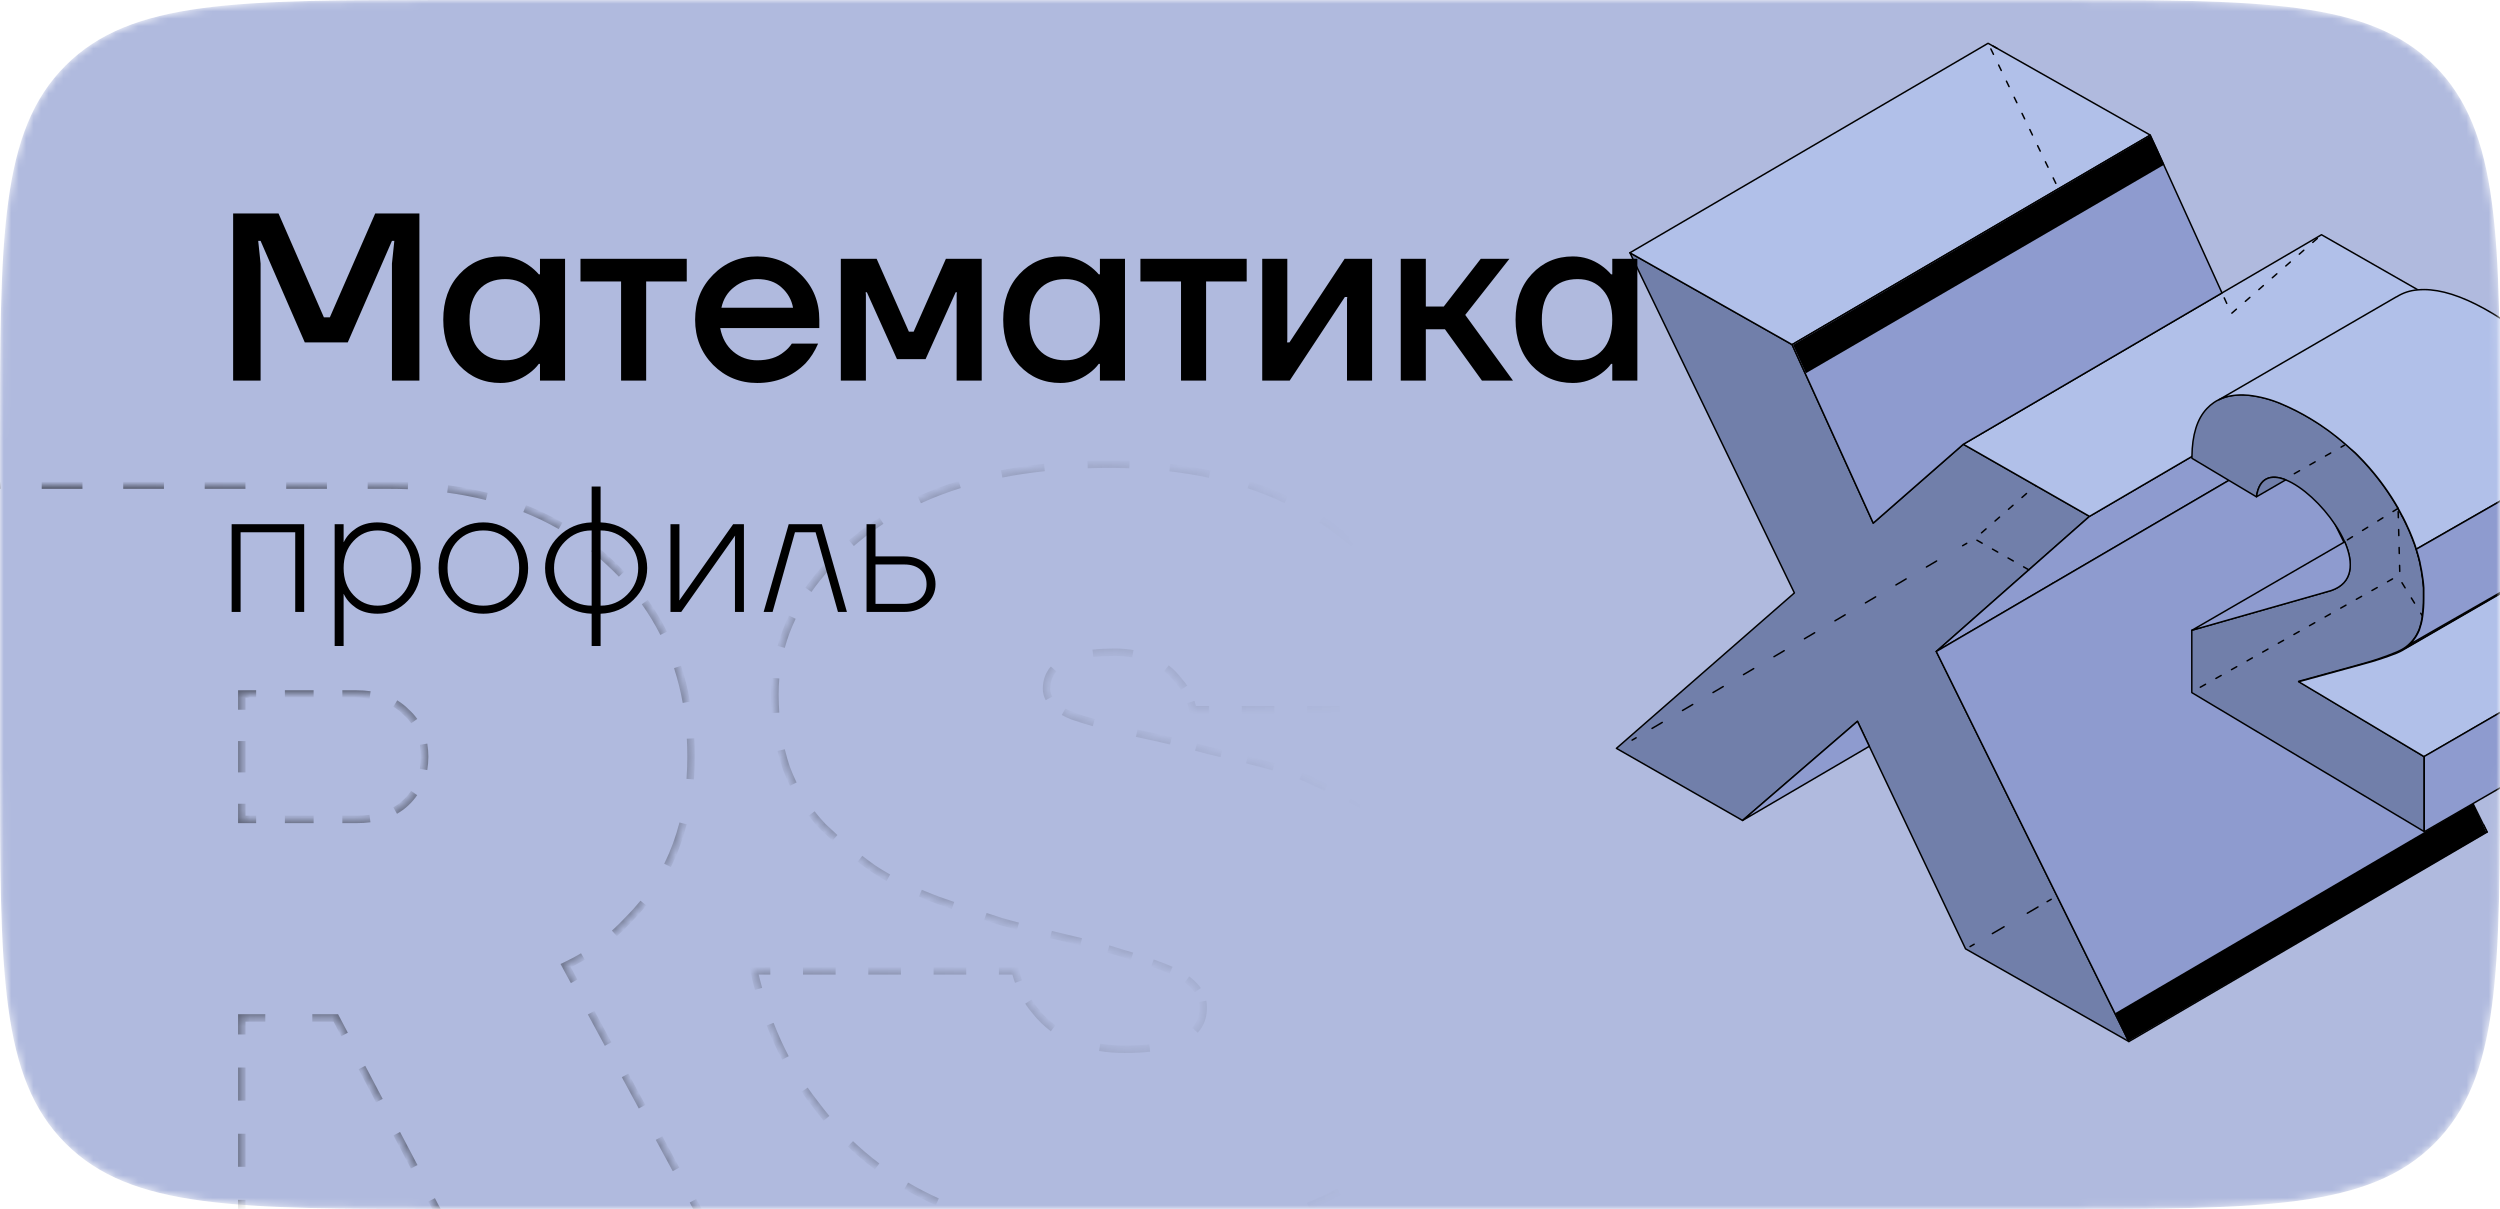 <svg width="335" height="162" viewBox="0 0 335 162" fill="none" xmlns="http://www.w3.org/2000/svg">
<mask id="mask0_274_627" style="mask-type:alpha" maskUnits="userSpaceOnUse" x="0" y="0" width="335" height="163">
<path d="M0 60C0 31.716 0 17.574 8.787 8.787C17.574 0 31.716 0 60 0H275C303.284 0 317.426 0 326.213 8.787C335 17.574 335 31.716 335 60V102C335 130.285 335 144.427 326.213 153.214C317.426 162 303.284 162 275 162H60C31.716 162 17.574 162 8.787 153.214C0 144.427 0 130.285 0 102V60Z" fill="#F89745"/>
</mask>
<g mask="url(#mask0_274_627)">
<path d="M0 60C0 31.716 0 17.574 8.787 8.787C17.574 0 31.716 0 60 0H275C303.284 0 317.426 0 326.213 8.787C335 17.574 335 31.716 335 60V102C335 130.285 335 144.427 326.213 153.214C317.426 162 303.284 162 275 162H60C31.716 162 17.574 162 8.787 153.214C0 144.427 0 130.285 0 102V60Z" fill="#B0BADE"/>
<mask id="path-3-inside-1_274_627" fill="white">
<path d="M-2.6 163V65H52C64.413 65 74.26 68.407 81.54 75.22C88.913 81.94 92.6 90.667 92.6 101.4C92.6 110.36 89.8 117.64 84.2 123.24C81.773 125.854 78.973 127.907 75.8 129.4L94 163H59L45 136.4H32.4V163H-2.6ZM32.4 109.8H47.8C50.6 109.8 52.793 109.054 54.38 107.56C56.06 105.974 56.9 103.92 56.9 101.4C56.9 98.88 56.06 96.874 54.38 95.38C52.793 93.794 50.6 93 47.8 93H32.4V109.8ZM101.038 130.1H136.038C136.598 132.247 137.485 134.02 138.698 135.42C141.405 138.874 145.418 140.6 150.738 140.6C157.738 140.6 161.238 138.734 161.238 135C161.238 133.88 160.818 132.9 159.978 132.06C159.138 131.127 157.738 130.287 155.778 129.54C153.818 128.794 151.998 128.187 150.318 127.72C148.638 127.16 146.212 126.507 143.038 125.76C139.492 124.92 136.552 124.174 134.218 123.52C131.885 122.774 128.992 121.794 125.538 120.58C122.085 119.274 119.238 117.874 116.998 116.38C114.758 114.794 112.518 112.927 110.278 110.78C108.132 108.54 106.498 105.927 105.378 102.94C104.352 99.954 103.838 96.64 103.838 93C103.838 84.787 107.805 77.6 115.738 71.44C123.765 65.28 134.732 62.2 148.638 62.2C165.625 62.2 178.412 67.707 186.998 78.72C190.638 83.48 193.252 88.94 194.838 95.1H159.838C159.558 93.607 158.952 92.347 158.018 91.32C156.058 88.707 153.165 87.4 149.338 87.4C143.272 87.4 140.238 89.034 140.238 92.3C140.238 93.794 141.405 95.007 143.738 95.94C146.072 96.78 149.898 97.76 155.218 98.88C158.392 99.627 160.632 100.187 161.938 100.56C163.245 100.84 165.532 101.4 168.798 102.24C172.065 103.08 174.492 103.92 176.078 104.76C177.758 105.507 179.905 106.534 182.518 107.84C185.225 109.147 187.278 110.547 188.678 112.04C190.172 113.534 191.665 115.26 193.158 117.22C194.745 119.18 195.865 121.42 196.518 123.94C197.265 126.46 197.638 129.214 197.638 132.2C197.638 141.534 193.485 149.467 185.178 156C176.872 162.534 165.392 165.8 150.738 165.8C131.978 165.8 118.165 159.874 109.298 148.02C105.378 143.074 102.625 137.1 101.038 130.1Z"/>
</mask>
<path d="M-2.6 163H-2.85V163.25H-2.6V163ZM-2.6 65V64.75H-2.85V65H-2.6ZM81.54 75.22L81.369 75.403L81.372 75.405L81.54 75.22ZM84.2 123.24L84.023 123.064L84.017 123.07L84.2 123.24ZM75.8 129.4L75.694 129.174L75.454 129.287L75.58 129.519L75.8 129.4ZM94 163V163.25H94.42L94.22 162.881L94 163ZM59 163L58.779 163.117L58.849 163.25H59V163ZM45 136.4L45.221 136.284L45.151 136.15H45V136.4ZM32.4 136.4V136.15H32.15V136.4H32.4ZM32.4 163V163.25H32.65V163H32.4ZM32.4 109.8H32.15V110.05H32.4V109.8ZM54.38 107.56L54.551 107.742L54.552 107.742L54.38 107.56ZM54.38 95.38L54.203 95.557L54.208 95.562L54.214 95.567L54.38 95.38ZM32.4 93V92.75H32.15V93H32.4ZM-2.35 163V160.55H-2.85V163H-2.35ZM-2.35 155.65V150.75H-2.85V155.65H-2.35ZM-2.35 145.85V140.95H-2.85V145.85H-2.35ZM-2.35 136.05V131.15H-2.85V136.05H-2.35ZM-2.35 126.25V121.35H-2.85V126.25H-2.35ZM-2.35 116.45V111.55H-2.85V116.45H-2.35ZM-2.35 106.65V101.75H-2.85V106.65H-2.35ZM-2.35 96.85V91.95H-2.85V96.85H-2.35ZM-2.35 87.05V82.15H-2.85V87.05H-2.35ZM-2.35 77.25V72.35H-2.85V77.25H-2.35ZM-2.35 67.45V65H-2.85V67.45H-2.35ZM-2.6 65.25H0.13V64.75H-2.6V65.25ZM5.59 65.25H11.05V64.75H5.59V65.25ZM16.51 65.25H21.97V64.75H16.51V65.25ZM27.43 65.25H32.89V64.75H27.43V65.25ZM38.35 65.25H43.81V64.75H38.35V65.25ZM49.27 65.25H52V64.75H49.27V65.25ZM52 65.25C52.901 65.25 53.787 65.268 54.66 65.304L54.681 64.805C53.801 64.769 52.907 64.75 52 64.75V65.25ZM59.954 65.765C61.759 66.011 63.497 66.345 65.168 66.766L65.29 66.281C63.6 65.855 61.844 65.518 60.021 65.27L59.954 65.765ZM70.217 68.386C71.888 69.047 73.48 69.813 74.992 70.683L75.241 70.25C73.707 69.367 72.094 68.591 70.401 67.921L70.217 68.386ZM79.367 73.667C80.055 74.219 80.722 74.797 81.369 75.403L81.711 75.038C81.054 74.424 80.377 73.837 79.679 73.277L79.367 73.667ZM81.372 75.405C81.976 75.956 82.555 76.52 83.11 77.098L83.471 76.752C82.908 76.166 82.321 75.594 81.708 75.036L81.372 75.405ZM86.206 80.825C87.15 82.148 87.985 83.529 88.711 84.97L89.157 84.745C88.42 83.281 87.572 81.878 86.613 80.535L86.206 80.825ZM90.556 89.449C91.05 90.96 91.442 92.527 91.733 94.15L92.225 94.062C91.931 92.417 91.533 90.827 91.031 89.293L90.556 89.449ZM92.285 98.971C92.328 99.769 92.35 100.579 92.35 101.4H92.85C92.85 100.57 92.828 99.751 92.784 98.944L92.285 98.971ZM92.35 101.4C92.35 102.418 92.314 103.413 92.241 104.386L92.74 104.423C92.813 103.437 92.85 102.43 92.85 101.4H92.35ZM91.293 110.27C90.787 112.24 90.1 114.1 89.231 115.85L89.679 116.072C90.564 114.29 91.263 112.397 91.777 110.394L91.293 110.27ZM86.018 120.851C85.398 121.616 84.734 122.353 84.023 123.064L84.377 123.417C85.099 122.695 85.776 121.944 86.406 121.166L86.018 120.851ZM84.017 123.07C83.422 123.711 82.805 124.317 82.165 124.89L82.498 125.263C83.15 124.68 83.778 124.062 84.383 123.411L84.017 123.07ZM77.986 127.958C77.245 128.398 76.481 128.804 75.694 129.174L75.906 129.627C76.708 129.249 77.487 128.836 78.242 128.388L77.986 127.958ZM75.58 129.519L76.718 131.619L77.157 131.381L76.02 129.281L75.58 129.519ZM78.993 135.819L81.268 140.02L81.707 139.781L79.432 135.581L78.993 135.819ZM83.543 144.219L85.818 148.42L86.257 148.181L83.982 143.981L83.543 144.219ZM88.093 152.619L90.368 156.819L90.807 156.581L88.532 152.381L88.093 152.619ZM92.643 161.02L93.78 163.119L94.22 162.881L93.082 160.781L92.643 161.02ZM94 162.75H91.812V163.25H94V162.75ZM87.438 162.75H83.062V163.25H87.438V162.75ZM78.688 162.75H74.312V163.25H78.688V162.75ZM69.938 162.75H65.562V163.25H69.938V162.75ZM61.188 162.75H59V163.25H61.188V162.75ZM59.221 162.884L58.055 160.667L57.612 160.9L58.779 163.117L59.221 162.884ZM55.721 156.234L53.388 151.801L52.945 152.034L55.279 156.467L55.721 156.234ZM51.055 147.367L48.721 142.934L48.279 143.167L50.612 147.6L51.055 147.367ZM46.388 138.501L45.221 136.284L44.779 136.517L45.945 138.734L46.388 138.501ZM45 136.15H41.85V136.65H45V136.15ZM35.55 136.15H32.4V136.65H35.55V136.15ZM32.15 136.4V138.617H32.65V136.4H32.15ZM32.15 143.05V147.484H32.65V143.05H32.15ZM32.15 151.917V156.35H32.65V151.917H32.15ZM32.15 160.784V163H32.65V160.784H32.15ZM32.4 162.75H30.212V163.25H32.4V162.75ZM25.837 162.75H21.462V163.25H25.837V162.75ZM17.087 162.75H12.713V163.25H17.087V162.75ZM8.338 162.75H3.962V163.25H8.338V162.75ZM-0.412 162.75H-2.6V163.25H-0.412V162.75ZM32.65 109.8V107.7H32.15V109.8H32.65ZM32.65 103.5V99.3H32.15V103.5H32.65ZM32.65 95.1V93H32.15V95.1H32.65ZM32.4 93.25H34.325V92.75H32.4V93.25ZM38.175 93.25H42.025V92.75H38.175V93.25ZM45.875 93.25H47.8V92.75H45.875V93.25ZM47.8 93.25C48.417 93.25 49.003 93.29 49.557 93.368L49.627 92.873C49.047 92.791 48.438 92.75 47.8 92.75V93.25ZM52.84 94.487C53.337 94.788 53.791 95.145 54.203 95.557L54.557 95.204C54.116 94.763 53.63 94.382 53.099 94.06L52.84 94.487ZM54.214 95.567C54.631 95.938 54.993 96.34 55.302 96.774L55.709 96.484C55.378 96.018 54.99 95.588 54.546 95.194L54.214 95.567ZM56.517 99.766C56.605 100.282 56.65 100.826 56.65 101.4H57.15C57.15 100.801 57.103 100.227 57.01 99.681L56.517 99.766ZM56.65 101.4C56.65 101.982 56.604 102.537 56.513 103.064L57.006 103.149C57.102 102.591 57.15 102.008 57.15 101.4H56.65ZM55.29 106.122C54.982 106.569 54.622 106.988 54.208 107.379L54.552 107.742C54.99 107.328 55.373 106.883 55.702 106.405L55.29 106.122ZM54.209 107.378C53.791 107.771 53.331 108.11 52.826 108.397L53.073 108.832C53.612 108.526 54.105 108.163 54.551 107.742L54.209 107.378ZM49.544 109.442C48.994 109.514 48.412 109.55 47.8 109.55V110.05C48.432 110.05 49.035 110.013 49.609 109.938L49.544 109.442ZM47.8 109.55H45.875V110.05H47.8V109.55ZM42.025 109.55H38.175V110.05H42.025V109.55ZM34.325 109.55H32.4V110.05H34.325V109.55ZM-2.6 163H-3.1V163.5H-2.6V163ZM-2.6 65V64.5H-3.1V65H-2.6ZM81.54 75.22L81.198 75.585L81.203 75.59L81.54 75.22ZM84.2 123.24L83.847 122.887L83.84 122.893L83.834 122.9L84.2 123.24ZM75.8 129.4L75.587 128.948L75.108 129.173L75.36 129.639L75.8 129.4ZM94 163V163.5H94.84L94.44 162.762L94 163ZM59 163L58.557 163.233L58.698 163.5H59V163ZM45 136.4L45.443 136.168L45.302 135.9H45V136.4ZM32.4 136.4V135.9H31.9V136.4H32.4ZM32.4 163V163.5H32.9V163H32.4ZM32.4 109.8H31.9V110.3H32.4V109.8ZM54.38 107.56L54.723 107.925L54.723 107.924L54.38 107.56ZM54.38 95.38L54.026 95.734L54.037 95.744L54.048 95.754L54.38 95.38ZM32.4 93V92.5H31.9V93H32.4ZM-2.1 163V160.55H-3.1V163H-2.1ZM-2.1 155.65V150.75H-3.1V155.65H-2.1ZM-2.1 145.85V140.95H-3.1V145.85H-2.1ZM-2.1 136.05V131.15H-3.1V136.05H-2.1ZM-2.1 126.25V121.35H-3.1V126.25H-2.1ZM-2.1 116.45V111.55H-3.1V116.45H-2.1ZM-2.1 106.65V101.75H-3.1V106.65H-2.1ZM-2.1 96.85V91.95H-3.1V96.85H-2.1ZM-2.1 87.05V82.15H-3.1V87.05H-2.1ZM-2.1 77.25V72.35H-3.1V77.25H-2.1ZM-2.1 67.45V65H-3.1V67.45H-2.1ZM-2.6 65.5H0.13V64.5H-2.6V65.5ZM5.59 65.5H11.05V64.5H5.59V65.5ZM16.51 65.5H21.97V64.5H16.51V65.5ZM27.43 65.5H32.89V64.5H27.43V65.5ZM38.35 65.5H43.81V64.5H38.35V65.5ZM49.27 65.5H52V64.5H49.27V65.5ZM52 65.5C52.897 65.5 53.781 65.518 54.65 65.554L54.691 64.555C53.807 64.519 52.91 64.5 52 64.5V65.5ZM59.92 66.013C61.716 66.257 63.445 66.589 65.107 67.008L65.351 66.039C63.652 65.61 61.886 65.271 60.055 65.022L59.92 66.013ZM70.125 68.618C71.785 69.275 73.366 70.036 74.867 70.9L75.366 70.033C73.821 69.144 72.197 68.363 70.493 67.689L70.125 68.618ZM79.21 73.862C79.893 74.41 80.556 74.984 81.198 75.585L81.882 74.855C81.221 74.237 80.538 73.646 79.836 73.082L79.21 73.862ZM81.203 75.59C81.804 76.137 82.379 76.698 82.93 77.271L83.651 76.579C83.085 75.989 82.493 75.413 81.877 74.851L81.203 75.59ZM86.003 80.97C86.939 82.282 87.767 83.653 88.488 85.082L89.381 84.632C88.637 83.157 87.782 81.743 86.817 80.389L86.003 80.97ZM90.319 89.526C90.809 91.026 91.198 92.582 91.486 94.194L92.471 94.018C92.175 92.362 91.774 90.761 91.269 89.215L90.319 89.526ZM92.035 98.984C92.078 99.778 92.1 100.583 92.1 101.4H93.1C93.1 100.565 93.078 99.742 93.034 98.93L92.035 98.984ZM92.1 101.4C92.1 102.412 92.064 103.401 91.992 104.368L92.989 104.442C93.063 103.45 93.1 102.436 93.1 101.4H92.1ZM91.051 110.208C90.549 112.162 89.868 114.005 89.007 115.739L89.903 116.183C90.796 114.384 91.501 112.475 92.019 110.457L91.051 110.208ZM85.823 120.694C85.21 121.451 84.551 122.182 83.847 122.887L84.554 123.594C85.282 122.865 85.964 122.109 86.6 121.323L85.823 120.694ZM83.834 122.9C83.244 123.535 82.632 124.136 81.998 124.704L82.665 125.449C83.322 124.861 83.956 124.238 84.566 123.581L83.834 122.9ZM77.859 127.743C77.125 128.179 76.368 128.581 75.587 128.948L76.013 129.853C76.822 129.472 77.608 129.055 78.369 128.603L77.859 127.743ZM75.36 129.639L76.498 131.739L77.377 131.262L76.24 129.162L75.36 129.639ZM78.773 135.939L81.048 140.139L81.927 139.662L79.652 135.462L78.773 135.939ZM83.323 144.339L85.598 148.539L86.477 148.062L84.202 143.862L83.323 144.339ZM87.873 152.739L90.148 156.939L91.027 156.462L88.752 152.262L87.873 152.739ZM92.423 161.139L93.56 163.239L94.44 162.762L93.302 160.662L92.423 161.139ZM94 162.5H91.812V163.5H94V162.5ZM87.438 162.5H83.062V163.5H87.438V162.5ZM78.688 162.5H74.312V163.5H78.688V162.5ZM69.938 162.5H65.562V163.5H69.938V162.5ZM61.188 162.5H59V163.5H61.188V162.5ZM59.443 162.768L58.276 160.551L57.391 161.017L58.557 163.233L59.443 162.768ZM55.943 156.118L53.609 151.684L52.724 152.15L55.057 156.583L55.943 156.118ZM51.276 147.251L48.943 142.818L48.057 143.283L50.391 147.717L51.276 147.251ZM46.609 138.384L45.443 136.168L44.557 136.633L45.724 138.85L46.609 138.384ZM45 135.9H41.85V136.9H45V135.9ZM35.55 135.9H32.4V136.9H35.55V135.9ZM31.9 136.4V138.617H32.9V136.4H31.9ZM31.9 143.05V147.484H32.9V143.05H31.9ZM31.9 151.917V156.35H32.9V151.917H31.9ZM31.9 160.784V163H32.9V160.784H31.9ZM32.4 162.5H30.212V163.5H32.4V162.5ZM25.837 162.5H21.462V163.5H25.837V162.5ZM17.087 162.5H12.713V163.5H17.087V162.5ZM8.338 162.5H3.962V163.5H8.338V162.5ZM-0.412 162.5H-2.6V163.5H-0.412V162.5ZM32.9 109.8V107.7H31.9V109.8H32.9ZM32.9 103.5V99.3H31.9V103.5H32.9ZM32.9 95.1V93H31.9V95.1H32.9ZM32.4 93.5H34.325V92.5H32.4V93.5ZM38.175 93.5H42.025V92.5H38.175V93.5ZM45.875 93.5H47.8V92.5H45.875V93.5ZM47.8 93.5C48.407 93.5 48.981 93.539 49.522 93.615L49.662 92.625C49.07 92.542 48.449 92.5 47.8 92.5V93.5ZM52.711 94.701C53.19 94.992 53.628 95.336 54.026 95.734L54.734 95.027C54.279 94.572 53.777 94.178 53.229 93.846L52.711 94.701ZM54.048 95.754C54.451 96.113 54.801 96.501 55.098 96.919L55.913 96.339C55.57 95.857 55.169 95.413 54.712 95.007L54.048 95.754ZM56.27 99.808C56.356 100.309 56.4 100.839 56.4 101.4H57.4C57.4 100.788 57.352 100.2 57.256 99.639L56.27 99.808ZM56.4 101.4C56.4 101.969 56.355 102.509 56.267 103.022L57.252 103.192C57.351 102.619 57.4 102.021 57.4 101.4H56.4ZM55.084 105.98C54.787 106.412 54.438 106.818 54.037 107.197L54.723 107.924C55.174 107.499 55.569 107.04 55.908 106.547L55.084 105.98ZM54.037 107.196C53.635 107.575 53.19 107.903 52.703 108.179L53.196 109.049C53.752 108.734 54.261 108.359 54.723 107.925L54.037 107.196ZM49.512 109.194C48.973 109.265 48.403 109.3 47.8 109.3V110.3C48.442 110.3 49.056 110.262 49.642 110.186L49.512 109.194ZM47.8 109.3H45.875V110.3H47.8V109.3ZM42.025 109.3H38.175V110.3H42.025V109.3ZM34.325 109.3H32.4V110.3H34.325V109.3ZM101.038 130.1V129.85H100.725L100.794 130.156L101.038 130.1ZM136.038 130.1L136.28 130.037L136.231 129.85H136.038V130.1ZM138.698 135.42L138.895 135.266L138.887 135.257L138.698 135.42ZM159.978 132.06L159.792 132.228L159.802 132.237L159.978 132.06ZM155.778 129.54L155.867 129.307L155.778 129.54ZM150.318 127.72L150.239 127.958L150.251 127.961L150.318 127.72ZM143.038 125.76L142.981 126.004L142.981 126.004L143.038 125.76ZM134.218 123.52L134.142 123.759L134.151 123.761L134.218 123.52ZM125.538 120.58L125.45 120.814L125.455 120.816L125.538 120.58ZM116.998 116.38L116.854 116.585L116.86 116.588L116.998 116.38ZM110.278 110.78L110.098 110.954L110.105 110.961L110.278 110.78ZM105.378 102.94L105.142 103.022L105.144 103.028L105.378 102.94ZM115.738 71.44L115.586 71.242L115.585 71.243L115.738 71.44ZM186.998 78.72L187.197 78.569L187.195 78.567L186.998 78.72ZM194.838 95.1V95.35H195.161L195.08 95.038L194.838 95.1ZM159.838 95.1L159.593 95.147L159.631 95.35H159.838V95.1ZM158.018 91.32L157.818 91.47L157.825 91.48L157.833 91.489L158.018 91.32ZM143.738 95.94L143.645 96.173L143.654 96.176L143.738 95.94ZM155.218 98.88L155.276 98.637L155.27 98.636L155.218 98.88ZM161.938 100.56L161.87 100.801L161.878 100.803L161.886 100.805L161.938 100.56ZM168.798 102.24L168.736 102.483L168.798 102.24ZM176.078 104.76L175.961 104.981L175.969 104.985L175.977 104.989L176.078 104.76ZM182.518 107.84L182.406 108.064L182.41 108.066L182.518 107.84ZM188.678 112.04L188.496 112.211L188.502 112.217L188.678 112.04ZM193.158 117.22L192.959 117.372L192.964 117.378L193.158 117.22ZM196.518 123.94L196.276 124.003L196.279 124.011L196.518 123.94ZM185.178 156L185.333 156.197L185.178 156ZM109.298 148.02L109.499 147.871L109.494 147.865L109.298 148.02ZM100.794 130.156C100.981 130.978 101.183 131.786 101.402 132.58L101.884 132.447C101.667 131.661 101.467 130.86 101.282 130.045L100.794 130.156ZM102.963 137.328C103.576 138.911 104.263 140.43 105.024 141.884L105.467 141.652C104.715 140.215 104.036 138.714 103.429 137.147L102.963 137.328ZM107.612 146.165C108.088 146.853 108.585 147.523 109.102 148.176L109.494 147.865C108.984 147.221 108.493 146.559 108.023 145.88L107.612 146.165ZM109.098 148.17C109.572 148.803 110.059 149.42 110.561 150.019L110.945 149.698C110.449 149.106 109.967 148.497 109.498 147.871L109.098 148.17ZM113.784 153.457C114.925 154.542 116.124 155.557 117.381 156.502L117.682 156.103C116.439 155.169 115.255 154.167 114.129 153.095L113.784 153.457ZM121.305 159.113C122.646 159.899 124.042 160.618 125.493 161.27L125.698 160.814C124.263 160.169 122.883 159.458 121.558 158.682L121.305 159.113ZM129.88 162.983C131.341 163.472 132.85 163.903 134.408 164.275L134.524 163.789C132.98 163.42 131.485 162.993 130.039 162.509L129.88 162.983ZM139.025 165.185C140.54 165.424 142.096 165.613 143.693 165.753L143.737 165.255C142.151 165.116 140.606 164.928 139.103 164.691L139.025 165.185ZM148.385 166.019C149.161 166.04 149.945 166.05 150.738 166.05V165.55C149.95 165.55 149.17 165.54 148.399 165.519L148.385 166.019ZM150.738 166.05C151.51 166.05 152.272 166.041 153.026 166.023L153.014 165.523C152.264 165.541 151.506 165.55 150.738 165.55V166.05ZM157.593 165.795C159.15 165.675 160.666 165.512 162.141 165.307L162.072 164.812C160.608 165.016 159.102 165.177 157.554 165.297L157.593 165.795ZM166.651 164.52C168.179 164.196 169.659 163.82 171.089 163.392L170.945 162.913C169.529 163.336 168.063 163.709 166.547 164.031L166.651 164.52ZM175.413 161.88C176.857 161.296 178.243 160.651 179.569 159.944L179.334 159.503C178.024 160.201 176.654 160.839 175.226 161.416L175.413 161.88ZM183.487 157.56C184.118 157.122 184.734 156.668 185.333 156.197L185.024 155.804C184.433 156.269 183.826 156.717 183.202 157.149L183.487 157.56ZM185.333 156.197C185.956 155.707 186.555 155.209 187.132 154.704L186.802 154.328C186.232 154.827 185.64 155.319 185.024 155.804L185.333 156.197ZM190.455 151.417C191.52 150.22 192.471 148.984 193.308 147.708L192.889 147.434C192.067 148.688 191.131 149.905 190.081 151.084L190.455 151.417ZM195.549 143.598C196.181 142.163 196.685 140.686 197.061 139.165L196.576 139.045C196.207 140.538 195.712 141.988 195.091 143.396L195.549 143.598ZM197.8 134.541C197.859 133.771 197.888 132.99 197.888 132.2H197.388C197.388 132.978 197.359 133.746 197.301 134.503L197.8 134.541ZM197.888 132.2C197.888 131.486 197.867 130.784 197.825 130.095L197.326 130.126C197.367 130.804 197.388 131.496 197.388 132.2H197.888ZM197.273 125.917C197.127 125.218 196.955 124.536 196.758 123.869L196.279 124.011C196.472 124.664 196.64 125.334 196.783 126.019L197.273 125.917ZM196.76 123.878C196.598 123.251 196.407 122.641 196.187 122.048L195.718 122.222C195.932 122.799 196.118 123.392 196.276 124.003L196.76 123.878ZM194.478 118.618C194.133 118.082 193.758 117.563 193.353 117.063L192.964 117.378C193.358 117.864 193.722 118.368 194.057 118.888L194.478 118.618ZM193.357 117.069C193.003 116.605 192.65 116.153 192.296 115.715L191.907 116.029C192.257 116.464 192.608 116.911 192.959 117.372L193.357 117.069ZM190.049 113.107C189.651 112.676 189.253 112.262 188.855 111.864L188.502 112.217C188.895 112.61 189.288 113.02 189.681 113.446L190.049 113.107ZM188.861 111.869C188.448 111.429 187.981 110.998 187.46 110.576L187.145 110.965C187.65 111.374 188.1 111.79 188.496 112.211L188.861 111.869ZM184.304 108.483C183.775 108.189 183.216 107.9 182.627 107.615L182.41 108.066C182.991 108.346 183.542 108.631 184.061 108.92L184.304 108.483ZM182.63 107.617C182.076 107.34 181.542 107.075 181.029 106.823L180.809 107.271C181.32 107.523 181.853 107.787 182.406 108.064L182.63 107.617ZM177.807 105.275C177.224 105.002 176.681 104.755 176.18 104.532L175.977 104.989C176.475 105.21 177.015 105.457 177.596 105.728L177.807 105.275ZM176.195 104.539C175.684 104.269 175.09 103.999 174.414 103.731L174.23 104.196C174.893 104.459 175.47 104.721 175.961 104.981L176.195 104.539ZM170.73 102.505C170.141 102.336 169.517 102.167 168.861 101.998L168.736 102.483C169.389 102.65 170.008 102.818 170.592 102.986L170.73 102.505ZM168.861 101.998C168.256 101.843 167.686 101.697 167.149 101.561L167.026 102.046C167.562 102.182 168.132 102.327 168.736 102.483L168.861 101.998ZM163.717 100.711C163.024 100.546 162.448 100.414 161.991 100.316L161.886 100.805C162.338 100.902 162.91 101.033 163.601 101.198L163.717 100.711ZM162.007 100.32C161.556 100.191 160.997 100.041 160.328 99.869L160.204 100.353C160.869 100.524 161.425 100.674 161.87 100.801L162.007 100.32ZM156.962 99.037C156.432 98.91 155.87 98.777 155.276 98.637L155.161 99.124C155.755 99.264 156.316 99.397 156.845 99.523L156.962 99.037ZM155.27 98.636C154.25 98.421 153.285 98.212 152.376 98.007L152.266 98.495C153.178 98.7 154.145 98.91 155.167 99.125L155.27 98.636ZM146.633 96.585C145.529 96.276 144.593 95.982 143.823 95.705L143.654 96.176C144.438 96.458 145.386 96.755 146.498 97.067L146.633 96.585ZM143.831 95.708C143.391 95.532 142.995 95.347 142.644 95.153L142.402 95.59C142.774 95.796 143.189 95.99 143.645 96.172L143.831 95.708ZM140.784 93.47C140.586 93.103 140.488 92.714 140.488 92.3H139.988C139.988 92.797 140.107 93.267 140.344 93.707L140.784 93.47ZM140.488 92.3C140.488 91.297 140.788 90.472 141.379 89.808L141.005 89.475C140.324 90.241 139.988 91.189 139.988 92.3H140.488ZM146.479 87.797C147.339 87.699 148.292 87.65 149.338 87.65V87.15C148.276 87.15 147.304 87.2 146.422 87.3L146.479 87.797ZM149.338 87.65C150.195 87.65 151.002 87.717 151.76 87.849L151.846 87.357C151.057 87.219 150.221 87.15 149.338 87.15V87.65ZM156.145 89.743C156.763 90.232 157.321 90.807 157.818 91.47L158.218 91.17C157.696 90.475 157.109 89.868 156.455 89.351L156.145 89.743ZM157.833 91.489C158.064 91.743 158.275 92.012 158.464 92.296L158.88 92.018C158.677 91.713 158.451 91.425 158.203 91.152L157.833 91.489ZM159.343 94.145C159.444 94.465 159.527 94.799 159.593 95.147L160.084 95.054C160.015 94.688 159.927 94.335 159.82 93.995L159.343 94.145ZM159.838 95.35H162.026V94.85H159.838V95.35ZM166.401 95.35H170.776V94.85H166.401V95.35ZM175.151 95.35H179.526V94.85H175.151V95.35ZM183.901 95.35H188.276V94.85H183.901V95.35ZM192.651 95.35H194.838V94.85H192.651V95.35ZM195.08 95.038C194.888 94.291 194.68 93.554 194.458 92.827L193.98 92.974C194.2 93.693 194.406 94.423 194.596 95.163L195.08 95.038ZM192.907 88.504C192.315 87.076 191.658 85.693 190.936 84.354L190.496 84.592C191.21 85.915 191.86 87.283 192.445 88.696L192.907 88.504ZM188.544 80.43C188.112 79.798 187.663 79.178 187.197 78.569L186.8 78.872C187.26 79.475 187.704 80.088 188.132 80.713L188.544 80.43ZM187.195 78.567C186.633 77.845 186.052 77.147 185.453 76.472L185.079 76.803C185.671 77.47 186.245 78.161 186.801 78.874L187.195 78.567ZM181.576 72.645C180.199 71.457 178.745 70.368 177.217 69.378L176.945 69.797C178.454 70.775 179.889 71.85 181.25 73.023L181.576 72.645ZM172.457 66.729C170.841 65.964 169.155 65.29 167.4 64.709L167.242 65.184C168.979 65.759 170.646 66.424 172.243 67.181L172.457 66.729ZM162.146 63.288C160.415 62.917 158.626 62.624 156.78 62.407L156.721 62.904C158.553 63.119 160.327 63.41 162.041 63.777L162.146 63.288ZM151.358 61.999C150.464 61.967 149.557 61.95 148.638 61.95V62.45C149.551 62.45 150.452 62.466 151.34 62.498L151.358 61.999ZM148.638 61.95C147.654 61.95 146.685 61.966 145.73 61.997L145.746 62.496C146.695 62.466 147.659 62.45 148.638 62.45V61.95ZM139.928 62.392C137.938 62.604 136.02 62.892 134.174 63.257L134.271 63.747C136.101 63.386 138.005 63.099 139.981 62.889L139.928 62.392ZM128.526 64.681C126.62 65.276 124.805 65.967 123.083 66.756L123.291 67.211C124.993 66.431 126.788 65.747 128.675 65.159L128.526 64.681ZM117.97 69.558C117.149 70.091 116.354 70.653 115.586 71.242L115.89 71.639C116.648 71.058 117.432 70.504 118.242 69.978L117.97 69.558ZM115.585 71.243C115.011 71.689 114.457 72.14 113.924 72.597L114.249 72.977C114.776 72.525 115.323 72.079 115.892 71.638L115.585 71.243ZM110.826 75.559C109.819 76.641 108.917 77.751 108.12 78.889L108.529 79.176C109.313 78.058 110.2 76.966 111.192 75.899L110.826 75.559ZM105.943 82.593C105.314 83.901 104.811 85.243 104.434 86.618L104.916 86.751C105.285 85.405 105.777 84.091 106.393 82.809L105.943 82.593ZM103.68 90.851C103.619 91.56 103.588 92.276 103.588 93H104.088C104.088 92.29 104.118 91.588 104.178 90.894L103.68 90.851ZM103.588 93C103.588 93.866 103.617 94.713 103.675 95.542L104.174 95.507C104.117 94.69 104.088 93.855 104.088 93H103.588ZM104.431 100.574C104.632 101.412 104.869 102.228 105.142 103.022L105.615 102.859C105.347 102.081 105.115 101.281 104.918 100.457L104.431 100.574ZM105.144 103.028C105.423 103.771 105.732 104.49 106.074 105.187L106.523 104.967C106.189 104.285 105.885 103.58 105.612 102.853L105.144 103.028ZM108.559 109.174C109.04 109.791 109.552 110.384 110.098 110.953L110.459 110.607C109.925 110.051 109.424 109.47 108.954 108.867L108.559 109.174ZM110.105 110.961C110.642 111.475 111.179 111.973 111.715 112.456L112.049 112.084C111.517 111.605 110.984 111.111 110.451 110.6L110.105 110.961ZM115.087 115.275C115.676 115.731 116.265 116.167 116.854 116.584L117.143 116.176C116.56 115.763 115.976 115.331 115.393 114.88L115.087 115.275ZM116.86 116.588C117.496 117.013 118.181 117.429 118.913 117.838L119.156 117.401C118.435 116.998 117.762 116.589 117.137 116.172L116.86 116.588ZM123.227 119.925C123.938 120.226 124.679 120.523 125.45 120.814L125.627 120.347C124.862 120.057 124.127 119.763 123.422 119.465L123.227 119.925ZM125.455 120.816C126.203 121.079 126.925 121.331 127.62 121.572L127.783 121.099C127.089 120.859 126.368 120.607 125.621 120.345L125.455 120.816ZM131.962 123.047C132.736 123.304 133.463 123.541 134.142 123.759L134.294 123.282C133.617 123.065 132.892 122.829 132.119 122.573L131.962 123.047ZM134.151 123.761C134.833 123.952 135.566 124.151 136.35 124.357L136.477 123.874C135.695 123.668 134.965 123.47 134.286 123.28L134.151 123.761ZM140.767 125.472C141.476 125.645 142.214 125.822 142.981 126.004L143.096 125.517C142.331 125.336 141.594 125.159 140.885 124.986L140.767 125.472ZM142.981 126.004C143.622 126.155 144.232 126.302 144.812 126.445L144.932 125.959C144.35 125.816 143.738 125.668 143.096 125.517L142.981 126.004ZM148.447 127.406C149.119 127.599 149.716 127.783 150.239 127.958L150.397 127.483C149.866 127.306 149.262 127.12 148.586 126.926L148.447 127.406ZM150.251 127.961C150.699 128.086 151.157 128.22 151.625 128.365L151.773 127.887C151.3 127.741 150.838 127.605 150.385 127.48L150.251 127.961ZM154.344 129.276C154.785 129.434 155.233 129.6 155.689 129.774L155.867 129.307C155.408 129.132 154.957 128.965 154.513 128.805L154.344 129.276ZM155.689 129.774C156.089 129.926 156.465 130.082 156.816 130.242L157.023 129.787C156.661 129.622 156.276 129.462 155.867 129.307L155.689 129.774ZM158.911 131.438C159.257 131.696 159.551 131.959 159.792 132.228L160.164 131.893C159.897 131.596 159.578 131.311 159.209 131.037L158.911 131.438ZM159.802 132.237C159.993 132.429 160.16 132.627 160.304 132.831L160.713 132.543C160.552 132.314 160.365 132.094 160.155 131.884L159.802 132.237ZM160.914 134.233C160.963 134.479 160.988 134.735 160.988 135H161.488C161.488 134.704 161.46 134.415 161.404 134.134L160.914 134.233ZM160.988 135C160.988 136.16 160.636 137.116 159.941 137.885L160.312 138.22C161.099 137.35 161.488 136.271 161.488 135H160.988ZM154.033 140.184C153.042 140.295 151.943 140.35 150.738 140.35V140.85C151.958 140.85 153.076 140.794 154.089 140.681L154.033 140.184ZM150.738 140.35C149.556 140.35 148.44 140.264 147.392 140.092L147.311 140.586C148.389 140.762 149.531 140.85 150.738 140.85V140.35ZM141.267 137.596C140.388 136.938 139.597 136.162 138.895 135.266L138.502 135.575C139.23 136.504 140.052 137.311 140.967 137.996L141.267 137.596ZM138.887 135.257C138.572 134.893 138.278 134.502 138.008 134.086L137.588 134.358C137.871 134.794 138.178 135.202 138.509 135.584L138.887 135.257ZM136.716 131.449C136.553 130.999 136.408 130.528 136.28 130.037L135.796 130.164C135.928 130.668 136.078 131.153 136.245 131.618L136.716 131.449ZM136.038 129.85H133.851V130.35H136.038V129.85ZM129.476 129.85H125.101V130.35H129.476V129.85ZM120.726 129.85H116.351V130.35H120.726V129.85ZM111.976 129.85H107.601V130.35H111.976V129.85ZM103.226 129.85H101.038V130.35H103.226V129.85ZM101.038 130.1V129.6H100.412L100.551 130.211L101.038 130.1ZM136.038 130.1L136.522 129.974L136.425 129.6H136.038V130.1ZM138.698 135.42L139.092 135.112L139.084 135.102L139.076 135.093L138.698 135.42ZM159.978 132.06L159.607 132.395L159.615 132.405L159.625 132.414L159.978 132.06ZM155.778 129.54L155.956 129.073L155.778 129.54ZM150.318 127.72L150.16 128.195L150.172 128.199L150.184 128.202L150.318 127.72ZM143.038 125.76L142.923 126.247L142.924 126.247L143.038 125.76ZM134.218 123.52L134.066 123.997L134.075 123.999L134.083 124.002L134.218 123.52ZM125.538 120.58L125.361 121.048L125.373 121.052L125.538 120.58ZM116.998 116.38L116.709 116.788L116.715 116.793L116.721 116.796L116.998 116.38ZM110.278 110.78L109.917 111.126L109.925 111.134L109.932 111.141L110.278 110.78ZM105.378 102.94L104.905 103.103L104.91 103.116L105.378 102.94ZM115.738 71.44L115.434 71.044L115.432 71.046L115.738 71.44ZM186.998 78.72L187.395 78.417L187.393 78.413L186.998 78.72ZM194.838 95.1V95.6H195.483L195.322 94.976L194.838 95.1ZM159.838 95.1L159.347 95.193L159.423 95.6H159.838V95.1ZM158.018 91.32L157.618 91.62L157.632 91.639L157.648 91.657L158.018 91.32ZM143.738 95.94L143.553 96.405L143.561 96.408L143.569 96.411L143.738 95.94ZM155.218 98.88L155.333 98.394L155.321 98.391L155.218 98.88ZM161.938 100.56L161.801 101.041L161.817 101.046L161.834 101.049L161.938 100.56ZM168.798 102.24L168.674 102.725L168.798 102.24ZM176.078 104.76L175.844 105.202L175.86 105.21L175.875 105.217L176.078 104.76ZM182.518 107.84L182.295 108.288L182.301 108.291L182.518 107.84ZM188.678 112.04L188.314 112.382L188.319 112.388L188.325 112.394L188.678 112.04ZM193.158 117.22L192.761 117.523L192.765 117.529L192.77 117.535L193.158 117.22ZM196.518 123.94L196.034 124.066L196.036 124.074L196.039 124.082L196.518 123.94ZM185.178 156L185.487 156.393L185.178 156ZM109.298 148.02L109.699 147.721L109.69 147.71L109.298 148.02ZM100.551 130.211C100.738 131.037 100.941 131.848 101.161 132.646L102.125 132.381C101.909 131.598 101.71 130.801 101.526 129.99L100.551 130.211ZM102.73 137.418C103.346 139.01 104.037 140.537 104.803 142L105.689 141.536C104.941 140.108 104.265 138.615 103.663 137.057L102.73 137.418ZM107.406 146.307C107.886 147 108.386 147.674 108.906 148.331L109.69 147.71C109.183 147.07 108.696 146.413 108.228 145.738L107.406 146.307ZM108.898 148.32C109.374 148.957 109.865 149.577 110.369 150.18L111.136 149.538C110.643 148.949 110.164 148.343 109.699 147.721L108.898 148.32ZM113.612 153.638C114.759 154.73 115.966 155.751 117.231 156.702L117.832 155.903C116.597 154.975 115.42 153.979 114.301 152.914L113.612 153.638ZM121.179 159.329C122.527 160.119 123.931 160.842 125.39 161.498L125.8 160.586C124.373 159.945 123.001 159.238 121.685 158.466L121.179 159.329ZM129.801 163.22C131.269 163.712 132.785 164.145 134.35 164.519L134.582 163.546C133.045 163.179 131.558 162.754 130.119 162.272L129.801 163.22ZM138.986 165.432C140.507 165.672 142.069 165.861 143.671 166.002L143.758 165.006C142.178 164.867 140.639 164.68 139.142 164.444L138.986 165.432ZM148.378 166.269C149.156 166.29 149.943 166.3 150.738 166.3V165.3C149.952 165.3 149.174 165.29 148.405 165.269L148.378 166.269ZM150.738 166.3C151.512 166.3 152.276 166.291 153.032 166.273L153.008 165.274C152.26 165.291 151.504 165.3 150.738 165.3V166.3ZM157.612 166.045C159.174 165.924 160.695 165.761 162.176 165.555L162.038 164.564C160.579 164.767 159.077 164.928 157.535 165.048L157.612 166.045ZM166.702 164.764C168.238 164.439 169.724 164.061 171.16 163.631L170.874 162.673C169.464 163.095 168.005 163.466 166.495 163.786L166.702 164.764ZM175.507 162.112C176.959 161.525 178.352 160.876 179.686 160.165L179.216 159.282C177.914 159.976 176.553 160.61 175.132 161.185L175.507 162.112ZM183.629 157.765C184.265 157.325 184.884 156.868 185.487 156.393L184.869 155.607C184.282 156.069 183.679 156.514 183.06 156.943L183.629 157.765ZM185.487 156.393C186.113 155.901 186.717 155.4 187.297 154.892L186.637 154.14C186.071 154.636 185.482 155.126 184.869 155.607L185.487 156.393ZM190.642 151.583C191.714 150.378 192.673 149.132 193.517 147.846L192.68 147.297C191.865 148.54 190.936 149.747 189.895 150.918L190.642 151.583ZM195.777 143.698C196.416 142.251 196.925 140.76 197.304 139.225L196.333 138.985C195.968 140.464 195.477 141.9 194.862 143.295L195.777 143.698ZM198.049 134.56C198.109 133.783 198.138 132.997 198.138 132.2H197.138C197.138 132.972 197.109 133.733 197.052 134.484L198.049 134.56ZM198.138 132.2C198.138 131.481 198.117 130.774 198.074 130.08L197.076 130.141C197.117 130.814 197.138 131.5 197.138 132.2H198.138ZM197.517 125.866C197.37 125.161 197.197 124.472 196.998 123.798L196.039 124.082C196.23 124.729 196.397 125.391 196.539 126.07L197.517 125.866ZM197.002 123.815C196.838 123.18 196.644 122.562 196.422 121.961L195.484 122.309C195.694 122.877 195.878 123.463 196.034 124.066L197.002 123.815ZM194.688 118.483C194.338 117.939 193.957 117.413 193.547 116.906L192.77 117.535C193.158 118.014 193.517 118.51 193.847 119.024L194.688 118.483ZM193.556 116.917C193.201 116.451 192.846 115.998 192.49 115.558L191.712 116.186C192.061 116.619 192.411 117.065 192.761 117.523L193.556 116.917ZM190.232 112.937C189.832 112.504 189.432 112.087 189.032 111.687L188.325 112.394C188.715 112.785 189.106 113.192 189.498 113.615L190.232 112.937ZM189.043 111.698C188.622 111.249 188.146 110.81 187.617 110.382L186.988 111.159C187.485 111.562 187.927 111.97 188.314 112.382L189.043 111.698ZM184.426 108.264C183.892 107.968 183.329 107.677 182.736 107.39L182.301 108.291C182.878 108.569 183.425 108.852 183.94 109.138L184.426 108.264ZM182.742 107.393C182.187 107.116 181.653 106.851 181.14 106.598L180.699 107.496C181.21 107.747 181.742 108.011 182.295 108.288L182.742 107.393ZM177.913 105.048C177.328 104.775 176.784 104.527 176.281 104.304L175.875 105.217C176.372 105.438 176.91 105.684 177.49 105.954L177.913 105.048ZM176.312 104.319C175.791 104.043 175.188 103.77 174.506 103.499L174.137 104.429C174.794 104.689 175.362 104.947 175.844 105.202L176.312 104.319ZM170.799 102.265C170.207 102.095 169.582 101.926 168.923 101.756L168.674 102.725C169.325 102.892 169.941 103.059 170.524 103.226L170.799 102.265ZM168.923 101.756C168.318 101.601 167.748 101.455 167.21 101.319L166.964 102.288C167.501 102.424 168.07 102.57 168.674 102.725L168.923 101.756ZM163.775 100.468C163.081 100.302 162.503 100.17 162.043 100.072L161.834 101.049C162.283 101.146 162.853 101.276 163.543 101.441L163.775 100.468ZM162.076 100.08C161.622 99.95 161.06 99.799 160.391 99.627L160.141 100.595C160.806 100.766 161.359 100.915 161.801 101.041L162.076 100.08ZM157.02 98.794C156.49 98.667 155.928 98.534 155.333 98.394L155.104 99.367C155.698 99.507 156.259 99.64 156.787 99.767L157.02 98.794ZM155.321 98.391C154.302 98.177 153.339 97.967 152.43 97.763L152.211 98.739C153.124 98.944 154.093 99.154 155.115 99.37L155.321 98.391ZM146.701 96.345C145.6 96.036 144.67 95.744 143.908 95.47L143.569 96.411C144.361 96.696 145.315 96.995 146.431 97.308L146.701 96.345ZM143.924 95.476C143.492 95.303 143.106 95.122 142.764 94.934L142.281 95.809C142.664 96.021 143.088 96.219 143.553 96.405L143.924 95.476ZM141.004 93.352C140.826 93.021 140.738 92.673 140.738 92.3H139.738C139.738 92.839 139.868 93.35 140.123 93.825L141.004 93.352ZM140.738 92.3C140.738 91.352 141.02 90.588 141.566 89.974L140.818 89.309C140.092 90.126 139.738 91.134 139.738 92.3H140.738ZM146.507 88.045C147.356 87.949 148.299 87.9 149.338 87.9V86.9C148.269 86.9 147.287 86.95 146.394 87.052L146.507 88.045ZM149.338 87.9C150.182 87.9 150.975 87.966 151.717 88.096L151.889 87.11C151.084 86.97 150.234 86.9 149.338 86.9V87.9ZM155.99 89.939C156.591 90.414 157.133 90.974 157.618 91.62L158.418 91.02C157.884 90.308 157.282 89.686 156.611 89.155L155.99 89.939ZM157.648 91.657C157.871 91.902 158.074 92.161 158.256 92.434L159.088 91.879C158.878 91.564 158.644 91.266 158.388 90.984L157.648 91.657ZM159.105 94.22C159.203 94.531 159.283 94.855 159.347 95.193L160.33 95.008C160.259 94.633 160.169 94.27 160.058 93.919L159.105 94.22ZM159.838 95.6H162.026V94.6H159.838V95.6ZM166.401 95.6H170.776V94.6H166.401V95.6ZM175.151 95.6H179.526V94.6H175.151V95.6ZM183.901 95.6H188.276V94.6H183.901V95.6ZM192.651 95.6H194.838V94.6H192.651V95.6ZM195.322 94.976C195.129 94.225 194.921 93.485 194.697 92.754L193.741 93.047C193.96 93.763 194.164 94.489 194.354 95.225L195.322 94.976ZM193.138 88.408C192.543 86.973 191.882 85.582 191.156 84.236L190.275 84.71C190.986 86.027 191.632 87.387 192.214 88.791L193.138 88.408ZM188.751 80.289C188.316 79.654 187.864 79.029 187.395 78.417L186.601 79.024C187.059 79.623 187.5 80.233 187.925 80.854L188.751 80.289ZM187.393 78.413C186.827 77.687 186.243 76.985 185.64 76.306L184.892 76.969C185.48 77.632 186.051 78.318 186.604 79.028L187.393 78.413ZM181.739 72.455C180.353 71.26 178.891 70.164 177.353 69.168L176.809 70.007C178.309 70.979 179.735 72.047 181.086 73.213L181.739 72.455ZM172.564 66.503C170.938 65.733 169.243 65.056 167.478 64.472L167.164 65.421C168.891 65.993 170.548 66.655 172.136 67.407L172.564 66.503ZM162.198 63.044C160.46 62.671 158.663 62.377 156.809 62.159L156.692 63.152C158.517 63.366 160.282 63.656 161.989 64.022L162.198 63.044ZM151.367 61.749C150.47 61.717 149.56 61.7 148.638 61.7V62.7C149.548 62.7 150.446 62.716 151.331 62.748L151.367 61.749ZM148.638 61.7C147.652 61.7 146.679 61.716 145.722 61.747L145.754 62.746C146.7 62.716 147.662 62.7 148.638 62.7V61.7ZM139.902 62.143C137.905 62.356 135.979 62.645 134.125 63.011L134.319 63.993C136.142 63.632 138.038 63.347 140.008 63.138L139.902 62.143ZM128.452 64.442C126.536 65.04 124.712 65.735 122.979 66.529L123.395 67.438C125.087 66.663 126.872 65.983 128.75 65.397L128.452 64.442ZM117.834 69.349C117.007 69.885 116.207 70.45 115.434 71.044L116.043 71.837C116.795 71.26 117.573 70.71 118.378 70.187L117.834 69.349ZM115.432 71.046C114.854 71.494 114.297 71.948 113.761 72.407L114.412 73.167C114.935 72.718 115.48 72.274 116.045 71.835L115.432 71.046ZM110.643 75.388C109.629 76.478 108.719 77.598 107.915 78.746L108.734 79.32C109.51 78.212 110.391 77.128 111.375 76.07L110.643 75.388ZM105.717 82.484C105.082 83.806 104.574 85.162 104.193 86.552L105.157 86.817C105.522 85.486 106.009 84.186 106.619 82.917L105.717 82.484ZM103.431 90.83C103.369 91.546 103.338 92.269 103.338 93H104.338C104.338 92.297 104.368 91.602 104.427 90.915L103.431 90.83ZM103.338 93C103.338 93.871 103.367 94.724 103.425 95.56L104.423 95.49C104.367 94.679 104.338 93.849 104.338 93H103.338ZM104.188 100.632C104.391 101.478 104.63 102.302 104.905 103.103L105.851 102.778C105.586 102.008 105.356 101.215 105.161 100.399L104.188 100.632ZM104.91 103.116C105.191 103.866 105.504 104.593 105.849 105.297L106.747 104.857C106.417 104.183 106.117 103.485 105.846 102.765L104.91 103.116ZM108.362 109.327C108.847 109.951 109.366 110.551 109.917 111.126L110.639 110.434C110.111 109.884 109.616 109.31 109.151 108.713L108.362 109.327ZM109.932 111.141C110.471 111.657 111.009 112.158 111.548 112.642L112.217 111.898C111.686 111.421 111.155 110.928 110.624 110.419L109.932 111.141ZM114.934 115.473C115.525 115.931 116.117 116.369 116.709 116.788L117.287 115.972C116.707 115.561 116.127 115.131 115.546 114.682L114.934 115.473ZM116.721 116.796C117.364 117.225 118.054 117.645 118.791 118.056L119.278 117.183C118.562 116.783 117.894 116.377 117.276 115.964L116.721 116.796ZM123.13 120.155C123.844 120.458 124.588 120.755 125.361 121.048L125.715 120.113C124.953 119.824 124.221 119.532 123.52 119.235L123.13 120.155ZM125.373 121.052C126.121 121.315 126.842 121.567 127.538 121.808L127.865 120.863C127.171 120.622 126.451 120.371 125.704 120.109L125.373 121.052ZM131.883 123.284C132.658 123.541 133.385 123.779 134.066 123.997L134.371 123.044C133.694 122.828 132.97 122.591 132.198 122.335L131.883 123.284ZM134.083 124.002C134.767 124.193 135.501 124.392 136.286 124.599L136.541 123.632C135.76 123.426 135.031 123.229 134.353 123.039L134.083 124.002ZM140.708 125.715C141.418 125.888 142.156 126.065 142.923 126.247L143.154 125.274C142.389 125.093 141.652 124.916 140.944 124.744L140.708 125.715ZM142.924 126.247C143.564 126.398 144.173 126.544 144.752 126.687L144.992 125.717C144.409 125.573 143.796 125.425 143.153 125.274L142.924 126.247ZM148.378 127.646C149.047 127.839 149.641 128.022 150.16 128.195L150.476 127.246C149.941 127.068 149.334 126.881 148.655 126.685L148.378 127.646ZM150.184 128.202C150.63 128.326 151.086 128.46 151.552 128.604L151.847 127.648C151.372 127.502 150.907 127.365 150.452 127.239L150.184 128.202ZM154.259 129.511C154.699 129.669 155.146 129.834 155.6 130.008L155.956 129.073C155.496 128.898 155.043 128.73 154.598 128.57L154.259 129.511ZM155.6 130.008C155.996 130.158 156.366 130.312 156.712 130.469L157.126 129.559C156.759 129.392 156.369 129.23 155.956 129.073L155.6 130.008ZM158.762 131.639C159.097 131.888 159.378 132.14 159.607 132.395L160.35 131.726C160.07 131.415 159.738 131.118 159.358 130.836L158.762 131.639ZM159.625 132.414C159.807 132.596 159.965 132.783 160.1 132.975L160.918 132.399C160.747 132.157 160.551 131.927 160.332 131.707L159.625 132.414ZM160.669 134.282C160.715 134.512 160.738 134.751 160.738 135H161.738C161.738 134.688 161.709 134.383 161.649 134.085L160.669 134.282ZM160.738 135C160.738 136.105 160.405 136.999 159.755 137.717L160.497 138.388C161.33 137.467 161.738 136.326 161.738 135H160.738ZM154.006 139.935C153.025 140.045 151.936 140.1 150.738 140.1V141.1C151.966 141.1 153.092 141.044 154.117 140.929L154.006 139.935ZM150.738 140.1C149.568 140.1 148.466 140.015 147.433 139.846L147.271 140.833C148.363 141.012 149.519 141.1 150.738 141.1V140.1ZM141.417 137.395C140.556 136.751 139.781 135.991 139.092 135.112L138.305 135.729C139.046 136.675 139.884 137.498 140.818 138.196L141.417 137.395ZM139.076 135.093C138.768 134.738 138.482 134.357 138.217 133.949L137.379 134.494C137.668 134.939 137.982 135.357 138.32 135.748L139.076 135.093ZM136.951 131.364C136.791 130.921 136.648 130.458 136.522 129.974L135.554 130.227C135.688 130.738 135.84 131.231 136.01 131.703L136.951 131.364ZM136.038 129.6H133.851V130.6H136.038V129.6ZM129.476 129.6H125.101V130.6H129.476V129.6ZM120.726 129.6H116.351V130.6H120.726V129.6ZM111.976 129.6H107.601V130.6H111.976V129.6ZM103.226 129.6H101.038V130.6H103.226V129.6Z" fill="url(#paint0_linear_274_627)" fill-opacity="0.6" mask="url(#path-3-inside-1_274_627)"/>
<path d="M285.269 139.568L263.385 127.146L250.486 100.004L248.898 96.66L233.502 109.943L216.6 100.28L240.447 79.451L218.407 33.87L240.146 46.18L251.013 70.096L263.084 59.531L272.771 65.065L279.992 69.193L271.861 76.364L259.464 87.3L262.319 93.084L285.269 139.568Z" fill="#717FAA" stroke="black" stroke-width="0.2" stroke-linecap="round" stroke-linejoin="round"/>
<path d="M327.982 41.117L307.459 59.23L275.048 78.184L259.463 87.3L271.861 76.364L279.992 69.193L327.982 41.117Z" fill="#8E9BCF" stroke="black" stroke-width="0.2" stroke-linecap="round" stroke-linejoin="round"/>
<path d="M327.982 41.117L279.992 69.193L272.771 65.065L263.084 59.531L285.921 46.174L297.747 39.253L311.079 31.455L327.982 41.117Z" fill="#B1C0E9" stroke="black" stroke-width="0.2" stroke-linecap="round" stroke-linejoin="round"/>
<path d="M288.136 18.104L275.833 25.3L240.146 46.18L218.407 33.87L266.403 5.8L288.136 18.104Z" fill="#B1C0E9" stroke="black" stroke-width="0.2" stroke-linecap="round" stroke-linejoin="round"/>
<path d="M250.486 100.004L233.502 109.943L248.899 96.66L250.486 100.004Z" fill="#8E9BCF" stroke="black" stroke-width="0.2" stroke-linecap="round" stroke-linejoin="round"/>
<path d="M285.922 46.173L277.64 29.033L276.736 27.163L275.839 25.3L275.827 25.288L266.409 5.8L266.529 5.869L267.614 6.478" stroke="black" stroke-width="0.2" stroke-linecap="round" stroke-linejoin="round" stroke-dasharray="0.8 1.6"/>
<path d="M271.861 76.358L264.596 72.211L272.771 65.065" stroke="black" stroke-width="0.2" stroke-linecap="round" stroke-linejoin="round" stroke-dasharray="0.8 1.6"/>
<path d="M325.29 39.58L327.97 41.117L327.919 41.167L319.845 48.288L318.715 49.292L309.857 57.103L307.447 59.23L308.922 62.21L313.539 71.59L320.441 85.53L326.219 97.238L328.102 101.002L329.902 104.648L329.939 104.723L333.283 111.504L325.686 107.188L325.598 107.138L323.088 105.714L321.507 104.816L311.394 99.082L304.611 84.796L302.616 80.605L301.618 78.554L298.482 71.935L296.888 68.591L281.492 81.872L275.048 78.177" stroke="black" stroke-width="0.2" stroke-linecap="round" stroke-linejoin="round" stroke-dasharray="2.06 3.42"/>
<path d="M298.049 39.919L299.002 42.02L311.004 31.524" stroke="black" stroke-width="0.2" stroke-linecap="round" stroke-linejoin="round" stroke-dasharray="0.8 1.6"/>
<path d="M297.747 39.253L285.921 46.174L263.084 59.531L251.013 70.096L241.828 49.875L240.962 47.98L240.146 46.18L275.839 25.3L282.815 21.222L288.136 18.11L288.142 18.116L289.008 20.011V20.017L289.867 21.912L297.747 39.253Z" fill="#8E9BCF" stroke="black" stroke-width="0.2" stroke-linecap="round" stroke-linejoin="round"/>
<path d="M333.264 111.498L285.268 139.568L262.318 93.085L259.463 87.3L275.048 78.184L298.682 64.356L307.459 59.23L308.927 62.21L313.558 71.59L320.446 85.53V85.537L326.225 97.244L328.082 100.996L329.882 104.641L329.92 104.716L333.264 111.498Z" fill="#8E9BCF" stroke="black" stroke-width="0.2" stroke-linecap="round" stroke-linejoin="round"/>
<path d="M320.598 85.442L320.033 85.768" stroke="black" stroke-width="0.2" stroke-linecap="round" stroke-linejoin="round"/>
<path d="M320.026 85.775L319.926 85.832" stroke="black" stroke-width="0.2" stroke-linecap="round" stroke-linejoin="round"/>
<path d="M218.702 99.176L219.241 98.863" stroke="black" stroke-width="0.2" stroke-linecap="round" stroke-linejoin="round"/>
<path d="M221.374 97.608L261.929 73.748" stroke="black" stroke-width="0.2" stroke-linecap="round" stroke-linejoin="round" stroke-dasharray="1.58 3.16"/>
<path d="M262.996 73.12L263.542 72.807" stroke="black" stroke-width="0.2" stroke-linecap="round" stroke-linejoin="round"/>
<path d="M263.987 126.844L264.533 126.531" stroke="black" stroke-width="0.2" stroke-linecap="round" stroke-linejoin="round"/>
<path d="M266.98 125.1L273.091 121.536" stroke="black" stroke-width="0.2" stroke-linecap="round" stroke-linejoin="round" stroke-dasharray="1.81 3.61"/>
<path d="M274.314 120.821L274.86 120.508" stroke="black" stroke-width="0.2" stroke-linecap="round" stroke-linejoin="round"/>
<path d="M333.196 111.586L320.968 118.701L285.156 139.549L284.302 137.648L283.443 135.754L331.382 107.677L332.336 109.685V109.692L333.196 111.586Z" fill="black"/>
<path d="M290.03 22.05L277.802 29.171L241.99 50.013L241.131 48.118L240.271 46.218L288.21 18.141L289.17 20.155L290.03 22.05Z" fill="black"/>
<path d="M316.676 88.918L308.012 91.303L324.832 101.391V111.429L293.701 92.808V84.452L303.143 81.76L312.36 79.131C314.919 78.252 315.34 76.113 314.593 73.71C314.475 73.332 314.337 72.962 314.179 72.6C313.826 71.809 313.406 71.049 312.924 70.329C311.142 67.637 308.489 65.184 306.28 64.299C304.322 63.521 302.717 63.967 302.359 66.57L298.676 64.374L293.72 61.413C293.72 61.331 293.72 61.25 293.72 61.168C293.753 58.261 294.422 56.12 295.727 54.744C296.014 54.437 296.334 54.163 296.681 53.928C296.89 53.785 297.11 53.659 297.34 53.552C297.79 53.328 298.266 53.164 298.758 53.062C299.377 52.94 300.009 52.887 300.64 52.906C300.859 52.906 301.091 52.906 301.324 52.95C302.852 53.122 304.347 53.519 305.759 54.129C307.106 54.699 308.41 55.366 309.662 56.124L310.44 56.607L310.91 56.908C311.747 57.448 312.538 58.029 313.282 58.653C313.665 58.96 314.047 59.28 314.418 59.612L314.813 59.964L315.59 60.698L315.967 61.074C316.482 61.589 316.971 62.116 317.448 62.668C318.922 64.353 320.223 66.181 321.331 68.126C321.334 68.141 321.334 68.156 321.331 68.17L321.457 68.383L321.79 69.011C321.839 69.086 321.878 69.168 321.921 69.249C321.921 69.299 321.978 69.35 322.002 69.406C322.191 69.776 322.379 70.153 322.549 70.535C322.649 70.743 322.75 70.962 322.837 71.163C323.094 71.79 323.333 72.355 323.54 72.945L323.653 73.29L323.747 73.572C323.747 73.641 323.791 73.71 323.81 73.779C323.979 74.319 324.123 74.852 324.249 75.385V75.454C324.286 75.63 324.324 75.8 324.355 75.968L324.468 76.546C324.538 76.935 324.594 77.318 324.644 77.7L324.701 78.278C324.701 78.435 324.732 78.597 324.745 78.755C324.757 78.912 324.745 79.049 324.745 79.194C324.748 79.242 324.748 79.29 324.745 79.338C324.745 79.464 324.745 79.589 324.745 79.708C324.745 79.828 324.745 80.028 324.745 80.185C324.75 81.004 324.695 81.821 324.582 82.632C324.574 82.697 324.564 82.762 324.55 82.826C324.55 82.958 324.506 83.09 324.474 83.216L324.418 83.479C324.418 83.548 324.418 83.611 324.368 83.68C324.342 83.786 324.311 83.891 324.274 83.993C324.274 84.094 324.211 84.194 324.18 84.288L324.092 84.514C324.01 84.705 323.918 84.892 323.816 85.072C323.753 85.185 323.684 85.292 323.615 85.399L323.553 85.487C323.501 85.565 323.445 85.641 323.383 85.712L323.289 85.838L323.05 86.101C322.956 86.202 322.856 86.302 322.75 86.396L322.749 86.396C322.574 86.54 322.574 86.54 322.398 86.684L322.147 86.86C321.946 86.988 321.736 87.104 321.52 87.205L321.256 87.331L321.074 87.406C319.64 87.999 318.171 88.504 316.676 88.918Z" fill="#717FAA" stroke="black" stroke-width="0.2" stroke-linecap="round" stroke-linejoin="round"/>
<path d="M312.378 79.137L293.726 84.451L314.198 72.6C315.422 75.448 315.327 78.133 312.378 79.137Z" fill="#8E9BCF" stroke="black" stroke-width="0.2" stroke-linecap="round" stroke-linejoin="round"/>
<path d="M306.293 64.299L302.372 66.57C302.73 63.967 304.336 63.521 306.293 64.299Z" fill="#717FAA" stroke="black" stroke-width="0.2" stroke-linecap="round" stroke-linejoin="round"/>
<path d="M349.226 87.249L340.649 92.212L324.832 101.391L308.024 91.352L316.682 88.975C318.201 88.576 319.695 88.088 321.156 87.513C321.313 87.45 321.457 87.381 321.601 87.312C321.818 87.208 322.027 87.091 322.229 86.96L327.066 84.163L335.649 79.2L349.226 87.249Z" fill="#B1C0E9" stroke="black" stroke-width="0.2" stroke-linecap="round" stroke-linejoin="round"/>
<path d="M327.216 67.75L321.958 69.249L321.344 68.12L321.594 77.65L324.688 82.669L327.085 84.1" stroke="black" stroke-width="0.2" stroke-linecap="round" stroke-linejoin="round" stroke-dasharray="0.8 1.6"/>
<path d="M332.481 77.23L332.412 77.192L332.45 77.18" stroke="black" stroke-width="0.2" stroke-linecap="round" stroke-linejoin="round" stroke-dasharray="2.18 3.63"/>
<path d="M349.226 87.249V97.344L332.073 107.276L327.512 109.917L324.851 111.455V101.36L328.195 99.428L340.65 92.212H340.656L349.226 87.249Z" fill="#8E9BCF" stroke="black" stroke-width="0.2" stroke-linecap="round" stroke-linejoin="round"/>
<path d="M324.286 75.404C324.161 74.871 324.016 74.332 323.847 73.798C324.016 74.337 324.161 74.871 324.286 75.404Z" fill="#8E9BCF" stroke="black" stroke-width="0.2" stroke-linecap="round" stroke-linejoin="round"/>
<path d="M324.525 76.565C324.594 76.954 324.65 77.336 324.701 77.72C324.65 77.336 324.594 76.923 324.525 76.565Z" fill="#8E9BCF" stroke="black" stroke-width="0.2" stroke-linecap="round" stroke-linejoin="round"/>
<path d="M324.701 77.72L324.758 78.296C324.758 78.453 324.789 78.616 324.801 78.773C324.776 78.422 324.745 78.071 324.701 77.72Z" fill="#8E9BCF" stroke="black" stroke-width="0.2" stroke-linecap="round" stroke-linejoin="round"/>
<path d="M322.586 70.542C322.419 70.157 322.237 69.781 322.041 69.412C322.041 69.356 321.984 69.306 321.959 69.256C321.915 69.174 321.878 69.093 321.827 69.017L321.494 68.39C321.463 68.34 321.432 68.289 321.407 68.239L321.37 68.177C321.373 68.162 321.373 68.147 321.37 68.133C320.261 66.187 318.96 64.359 317.486 62.674C317.009 62.122 316.519 61.595 316.005 61.081L315.629 60.704L314.794 59.983L314.399 59.625C314.029 59.299 313.646 58.998 313.263 58.671C312.498 58.052 311.707 57.471 310.892 56.927C310.735 56.827 310.584 56.72 310.427 56.626L309.65 56.143C308.398 55.385 307.094 54.718 305.747 54.148C304.334 53.538 302.84 53.141 301.311 52.968C301.079 52.968 300.847 52.931 300.627 52.924C299.996 52.906 299.365 52.959 298.746 53.081C298.254 53.183 297.777 53.347 297.327 53.571L321.106 39.78H321.137C321.986 39.24 322.957 38.919 323.961 38.846C324.538 38.789 325.12 38.789 325.698 38.846C328.082 39.059 330.862 40.117 334.037 42.02C336.966 43.775 339.596 45.986 341.829 48.57C344.067 51.112 345.896 53.986 347.25 57.09C347.614 57.937 347.927 58.784 348.197 59.6L323.785 73.584L323.69 73.302L323.578 72.957C323.37 72.368 323.132 71.771 322.875 71.175C322.787 70.968 322.686 70.749 322.586 70.542Z" fill="#B1C0E9" stroke="black" stroke-width="0.2" stroke-linecap="round" stroke-linejoin="round"/>
<path d="M349.226 66.257C349.23 67.146 349.154 68.034 349 68.911C348.884 69.639 348.646 70.344 348.298 70.993C347.83 71.814 347.152 72.494 346.334 72.963L344.025 74.3L335.668 79.131L327.085 84.094L322.248 86.892L322.498 86.716L322.674 86.572C322.735 86.528 322.794 86.479 322.85 86.428C322.957 86.333 323.057 86.233 323.151 86.132L323.39 85.869L323.484 85.744C323.545 85.672 323.602 85.596 323.653 85.518L323.716 85.43C323.785 85.324 323.854 85.216 323.917 85.104C324.018 84.923 324.11 84.736 324.193 84.545L324.281 84.32C324.318 84.224 324.35 84.125 324.374 84.024C324.412 83.918 324.443 83.812 324.469 83.711C324.494 83.611 324.469 83.579 324.519 83.51L324.575 83.247C324.606 83.121 324.626 82.989 324.65 82.858C324.665 82.793 324.675 82.728 324.682 82.663C324.796 81.852 324.85 81.035 324.845 80.216" fill="#8E9BCF"/>
<path d="M349.226 66.257C349.23 67.146 349.154 68.034 349 68.911C348.884 69.639 348.646 70.344 348.298 70.993C347.83 71.814 347.152 72.494 346.334 72.963L344.025 74.3L335.668 79.131L327.085 84.094L322.248 86.892L322.498 86.716L322.674 86.572C322.735 86.528 322.794 86.479 322.85 86.428C322.957 86.333 323.057 86.233 323.151 86.132L323.39 85.869L323.484 85.744C323.545 85.672 323.602 85.596 323.653 85.518L323.716 85.43C323.785 85.324 323.854 85.216 323.917 85.104C324.018 84.923 324.11 84.736 324.193 84.545L324.281 84.32C324.318 84.224 324.35 84.125 324.374 84.024C324.412 83.918 324.443 83.812 324.469 83.711C324.494 83.611 324.469 83.579 324.519 83.51L324.575 83.247C324.606 83.121 324.626 82.989 324.65 82.858C324.665 82.793 324.675 82.728 324.682 82.663C324.796 81.852 324.85 81.035 324.845 80.216" stroke="black" stroke-width="0.2" stroke-linecap="round" stroke-linejoin="round"/>
<path d="M294.843 92.087L320.598 77.575" stroke="black" stroke-width="0.2" stroke-linecap="round" stroke-linejoin="round" stroke-dasharray="0.8 1.6"/>
<path d="M307.442 63.471L314.136 59.669" stroke="black" stroke-width="0.2" stroke-linecap="round" stroke-linejoin="round" stroke-dasharray="0.8 1.6"/>
<path d="M314.55 72.342L321.344 68.12" stroke="black" stroke-width="0.2" stroke-linecap="round" stroke-linejoin="round" stroke-dasharray="0.8 1.6"/>
<path d="M349.2 65.159C349.165 64.368 349.083 63.581 348.955 62.8C348.836 62.045 348.674 61.297 348.473 60.56C348.385 60.246 348.297 59.932 348.196 59.606L323.784 73.591C323.784 73.66 323.828 73.729 323.847 73.798C324.017 74.338 324.161 74.871 324.286 75.404V75.473C324.324 75.649 324.362 75.818 324.393 75.988C324.424 76.157 324.474 76.37 324.506 76.565C324.574 76.954 324.631 77.336 324.682 77.72C324.732 78.102 324.757 78.422 324.782 78.773C324.782 78.918 324.782 79.062 324.782 79.212C324.785 79.26 324.785 79.308 324.782 79.356C324.782 79.482 324.782 79.608 324.782 79.727C324.782 79.846 324.782 80.047 324.782 80.204C324.787 81.024 324.733 81.844 324.618 82.657C324.612 82.722 324.602 82.787 324.587 82.852C324.587 82.983 324.543 83.115 324.518 83.24C324.494 83.366 324.474 83.416 324.455 83.504C324.437 83.592 324.455 83.636 324.406 83.704C324.355 83.774 324.349 83.912 324.311 84.018C324.286 84.119 324.255 84.217 324.217 84.313C324.217 84.388 324.161 84.464 324.13 84.539C324.05 84.732 323.958 84.918 323.854 85.097C323.79 85.211 323.722 85.317 323.653 85.424L323.59 85.512C323.538 85.591 323.482 85.666 323.42 85.737L323.326 85.863L323.088 86.127C322.994 86.227 322.894 86.321 322.786 86.421L326.934 84.037L343.955 74.294L346.264 72.957C347.082 72.488 347.761 71.808 348.228 70.987C348.577 70.337 348.814 69.633 348.93 68.904C349.085 68.028 349.16 67.14 349.156 66.25V66.081C349.226 65.78 349.219 65.466 349.2 65.159Z" fill="#8E9BCF" stroke="black" stroke-width="0.2" stroke-linecap="round" stroke-linejoin="round"/>
<path d="M31.24 51V28.6H37.32L43.4 42.52H44.2L50.28 28.6H56.2V51H52.52V35.32L52.84 32.28H52.52L46.6 45.88H40.84L34.92 32.28H34.6L34.92 35.32V51H31.24ZM61.574 48.984C60.123 47.406 59.398 45.358 59.398 42.84C59.398 40.323 60.123 38.286 61.574 36.728C63.045 35.15 64.88 34.36 67.078 34.36C68.464 34.36 69.734 34.766 70.885 35.576C71.376 35.918 71.814 36.312 72.198 36.76H72.358V34.68H75.718V51H72.358V48.76H72.198C71.877 49.208 71.44 49.635 70.885 50.04C69.734 50.894 68.464 51.32 67.078 51.32C64.88 51.32 63.045 50.542 61.574 48.984ZM64.198 38.808C63.344 39.747 62.917 41.091 62.917 42.84C62.917 44.59 63.344 45.934 64.198 46.872C65.051 47.811 66.224 48.28 67.718 48.28C69.126 48.28 70.246 47.811 71.078 46.872C71.931 45.912 72.358 44.568 72.358 42.84C72.358 41.112 71.931 39.779 71.078 38.84C70.246 37.88 69.126 37.4 67.718 37.4C66.224 37.4 65.051 37.87 64.198 38.808ZM77.785 37.72V34.68H92.025V37.72H86.585V51H83.225V37.72H77.785ZM95.547 48.888C93.948 47.246 93.147 45.23 93.147 42.84C93.147 40.451 93.948 38.446 95.547 36.824C97.169 35.182 99.142 34.36 101.468 34.36C103.793 34.36 105.756 35.182 107.356 36.824C108.977 38.446 109.788 40.451 109.788 42.84V43.96H96.507C96.763 45.304 97.35 46.36 98.267 47.128C99.185 47.896 100.252 48.28 101.468 48.28C102.961 48.28 104.156 47.907 105.052 47.16C105.457 46.862 105.809 46.488 106.108 46.04H109.628C109.18 47.086 108.614 47.971 107.932 48.696C106.182 50.446 104.028 51.32 101.468 51.32C99.142 51.32 97.169 50.51 95.547 48.888ZM96.668 41.24H106.268C106.076 40.174 105.564 39.267 104.732 38.52C103.921 37.774 102.833 37.4 101.468 37.4C100.316 37.4 99.291 37.752 98.395 38.456C97.499 39.139 96.924 40.067 96.668 41.24ZM112.67 51V34.68H117.47L121.79 44.44H122.43L126.75 34.68H131.55V51H128.19V39.48L128.222 39.16H128.062L124.03 48.12H120.19L116.158 39.16H115.998L116.03 39.48V51H112.67ZM136.605 48.984C135.154 47.406 134.429 45.358 134.429 42.84C134.429 40.323 135.154 38.286 136.605 36.728C138.077 35.15 139.911 34.36 142.109 34.36C143.495 34.36 144.765 34.766 145.917 35.576C146.407 35.918 146.845 36.312 147.229 36.76H147.389V34.68H150.749V51H147.389V48.76H147.229C146.909 49.208 146.471 49.635 145.917 50.04C144.765 50.894 143.495 51.32 142.109 51.32C139.911 51.32 138.077 50.542 136.605 48.984ZM139.229 38.808C138.375 39.747 137.949 41.091 137.949 42.84C137.949 44.59 138.375 45.934 139.229 46.872C140.082 47.811 141.255 48.28 142.749 48.28C144.157 48.28 145.277 47.811 146.109 46.872C146.962 45.912 147.389 44.568 147.389 42.84C147.389 41.112 146.962 39.779 146.109 38.84C145.277 37.88 144.157 37.4 142.749 37.4C141.255 37.4 140.082 37.87 139.229 38.808ZM152.816 37.72V34.68H167.056V37.72H161.616V51H158.256V37.72H152.816ZM169.139 51V34.68H172.499V45.56L172.467 45.88H172.787L180.179 34.68H183.859V51H180.499V40.12L180.531 39.8H180.211L172.819 51H169.139ZM187.701 51V34.68H191.061V41.08H193.461L198.421 34.68H202.261L196.341 42.2L202.741 51H198.581L193.621 44.12H191.061V51H187.701ZM205.261 48.984C203.81 47.406 203.085 45.358 203.085 42.84C203.085 40.323 203.81 38.286 205.261 36.728C206.733 35.15 208.568 34.36 210.765 34.36C212.152 34.36 213.421 34.766 214.573 35.576C215.064 35.918 215.501 36.312 215.885 36.76H216.045V34.68H219.405V51H216.045V48.76H215.885C215.565 49.208 215.128 49.635 214.573 50.04C213.421 50.894 212.152 51.32 210.765 51.32C208.568 51.32 206.733 50.542 205.261 48.984ZM207.885 38.808C207.032 39.747 206.605 41.091 206.605 42.84C206.605 44.59 207.032 45.934 207.885 46.872C208.738 47.811 209.912 48.28 211.405 48.28C212.813 48.28 213.933 47.811 214.765 46.872C215.618 45.912 216.045 44.568 216.045 42.84C216.045 41.112 215.618 39.779 214.765 38.84C213.933 37.88 212.813 37.4 211.405 37.4C209.912 37.4 208.738 37.87 207.885 38.808ZM31.04 82V70.24H40.76V82H39.56V71.32H32.24V82H31.04ZM44.845 86.56V70.24H46.045V72.64H46.069C46.405 71.92 46.957 71.304 47.725 70.792C48.509 70.264 49.469 70 50.605 70C52.189 70 53.541 70.592 54.661 71.776C55.797 72.944 56.365 74.392 56.365 76.12C56.365 77.848 55.797 79.304 54.661 80.488C53.541 81.656 52.189 82.24 50.605 82.24C49.469 82.24 48.509 81.984 47.725 81.472C46.957 80.944 46.405 80.32 46.069 79.6H46.045V86.56H44.845ZM47.365 72.496C46.485 73.44 46.045 74.648 46.045 76.12C46.045 77.592 46.485 78.8 47.365 79.744C48.245 80.688 49.325 81.16 50.605 81.16C51.885 81.16 52.965 80.688 53.845 79.744C54.725 78.8 55.165 77.592 55.165 76.12C55.165 74.648 54.725 73.44 53.845 72.496C52.965 71.552 51.885 71.08 50.605 71.08C49.325 71.08 48.245 71.552 47.365 72.496ZM60.498 80.488C59.346 79.304 58.77 77.848 58.77 76.12C58.77 74.392 59.346 72.944 60.498 71.776C61.666 70.592 63.09 70 64.77 70C66.45 70 67.866 70.592 69.018 71.776C70.186 72.944 70.77 74.392 70.77 76.12C70.77 77.848 70.186 79.304 69.018 80.488C67.866 81.656 66.45 82.24 64.77 82.24C63.09 82.24 61.666 81.656 60.498 80.488ZM61.314 72.496C60.418 73.424 59.97 74.632 59.97 76.12C59.97 77.608 60.418 78.824 61.314 79.768C62.226 80.696 63.378 81.16 64.77 81.16C66.162 81.16 67.306 80.696 68.202 79.768C69.114 78.824 69.57 77.608 69.57 76.12C69.57 74.632 69.114 73.424 68.202 72.496C67.306 71.552 66.162 71.08 64.77 71.08C63.378 71.08 62.226 71.552 61.314 72.496ZM74.841 80.368C73.641 79.168 73.041 77.752 73.041 76.12C73.041 74.488 73.641 73.08 74.841 71.896C76.057 70.696 77.537 70.064 79.281 70V65.2H80.481V70C82.225 70.064 83.697 70.696 84.897 71.896C86.113 73.08 86.721 74.488 86.721 76.12C86.721 77.752 86.113 79.168 84.897 80.368C83.697 81.552 82.225 82.176 80.481 82.24V86.56H79.281V82.24C77.537 82.176 76.057 81.552 74.841 80.368ZM80.481 71.08V81.16C81.873 81.16 83.057 80.672 84.033 79.696C85.025 78.704 85.521 77.512 85.521 76.12C85.521 74.728 85.025 73.544 84.033 72.568C83.057 71.576 81.873 71.08 80.481 71.08ZM75.705 72.568C74.729 73.544 74.241 74.728 74.241 76.12C74.241 77.512 74.729 78.704 75.705 79.696C76.697 80.672 77.889 81.16 79.281 81.16V71.08C77.889 71.08 76.697 71.576 75.705 72.568ZM89.845 82V70.24H91.045V80.2L91.021 80.44H91.045L98.245 70.24H99.685V82H98.485V72.04L98.509 71.8H98.485L91.285 82H89.845ZM102.327 82L105.687 70.24H110.127L113.487 82H112.287L109.287 71.32H106.527L103.527 82H102.327ZM116.118 82V70.24H117.318V74.56H121.158C122.39 74.56 123.398 74.92 124.182 75.64C124.966 76.36 125.358 77.24 125.358 78.28C125.358 79.32 124.966 80.2 124.182 80.92C123.398 81.64 122.39 82 121.158 82H116.118ZM117.318 80.92H121.158C122.102 80.92 122.838 80.68 123.366 80.2C123.894 79.72 124.158 79.08 124.158 78.28C124.158 77.48 123.894 76.84 123.366 76.36C122.838 75.88 122.102 75.64 121.158 75.64H117.318V80.92Z" fill="black"/>
</g>
<defs>
<linearGradient id="paint0_linear_274_627" x1="-11" y1="121.321" x2="201.001" y2="119.837" gradientUnits="userSpaceOnUse">
<stop/>
<stop offset="0.915" stop-opacity="0"/>
</linearGradient>
</defs>
</svg>
